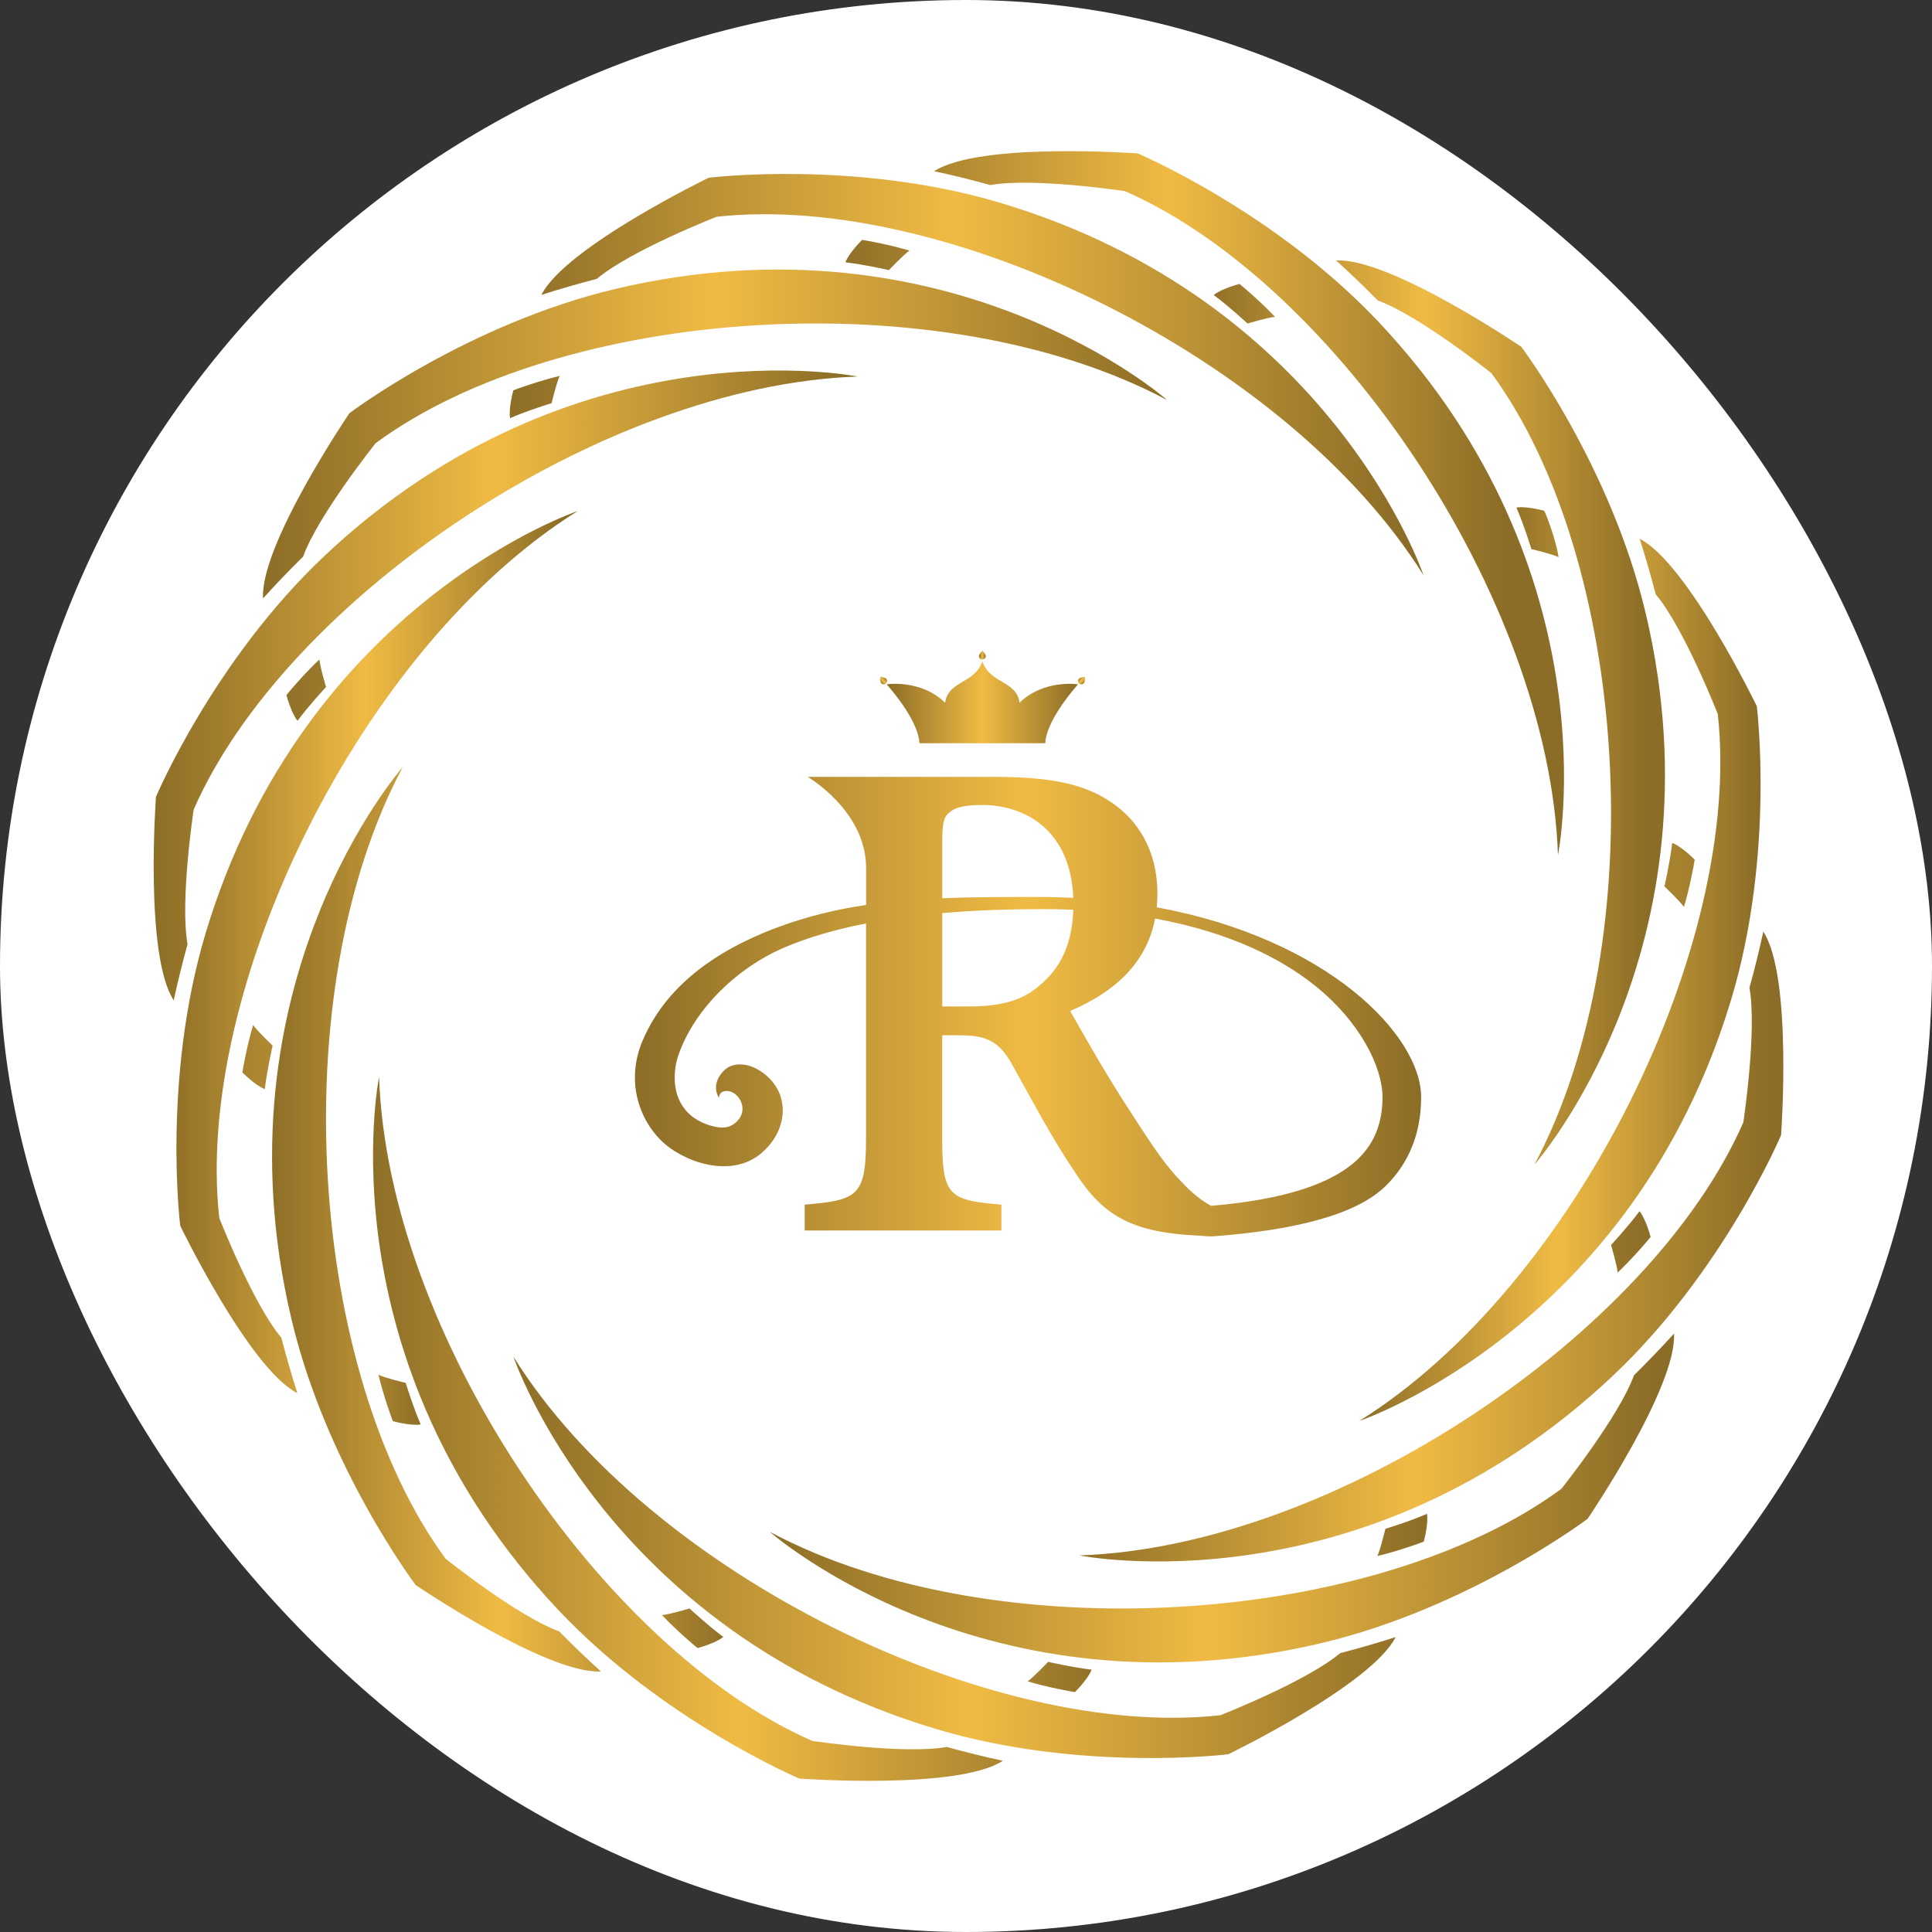 <svg xmlns="http://www.w3.org/2000/svg" width="149" height="149" viewBox="0 0 149 149" fill="none"><rect x="0" y="0" width="149" height="149" fill="#333333" stroke="none"/><rect width="149" height="149" rx="74.5" fill="white"></rect><path d="M77.252 15.672C66.008 12.295 54.658 13.709 54.658 13.709C54.658 13.709 43.628 19.043 41.749 22.745C43.095 22.311 44.521 21.899 46.031 21.505C48.614 19.325 55.26 16.72 55.26 16.72C72.907 14.757 99.327 27.601 109.787 44.371C109.787 44.371 102.72 23.325 77.249 15.675L77.252 15.672Z" fill="url(#paint0_linear_187_1228)"></path><path d="M39.591 30.101C39.591 30.101 39.203 31.49 39.34 32.247C40.67 31.667 42.543 31.09 42.543 31.09C42.543 31.09 42.912 29.53 43.163 28.994C41.628 29.357 39.91 29.971 39.591 30.101Z" fill="url(#paint1_linear_187_1228)"></path><path d="M47.496 22.274C36.069 24.972 26.946 31.868 26.946 31.868C26.946 31.868 20.058 42.002 20.285 46.148C21.234 45.1 22.26 44.027 23.373 42.932C24.521 39.751 28.974 34.175 28.974 34.175C43.275 23.651 72.579 21.564 90.019 30.857C90.019 30.857 73.373 16.165 47.493 22.274H47.496Z" fill="url(#paint2_linear_187_1228)"></path><path d="M22.093 53.603C22.093 53.603 22.453 55.001 22.949 55.587C23.811 54.418 25.144 52.983 25.144 52.983C25.144 52.983 24.682 51.448 24.633 50.858C23.485 51.941 22.304 53.33 22.09 53.603H22.093Z" fill="url(#paint3_linear_187_1228)"></path><path d="M25.026 42.87C16.48 50.92 12.027 61.454 12.027 61.454C12.027 61.454 11.131 73.675 13.398 77.151C13.695 75.768 14.049 74.326 14.464 72.822C13.869 69.495 14.936 62.437 14.936 62.437C22.059 46.173 46.395 29.713 66.145 29.04C66.145 29.04 44.382 24.64 25.023 42.87H25.026Z" fill="url(#paint4_linear_187_1228)"></path><path d="M18.691 82.702C18.691 82.702 19.702 83.732 20.424 83.992C20.589 82.55 21.026 80.637 21.026 80.637C21.026 80.637 19.857 79.539 19.522 79.052C19.069 80.562 18.74 82.358 18.694 82.699L18.691 82.702Z" fill="url(#paint5_linear_187_1228)"></path><path d="M15.866 71.942C12.489 83.186 13.9 94.535 13.9 94.535C13.9 94.535 19.234 105.565 22.936 107.444C22.502 106.099 22.09 104.672 21.696 103.162C19.516 100.579 16.911 93.934 16.911 93.934C14.948 76.286 27.793 49.866 44.562 39.407C44.562 39.407 23.516 46.477 15.866 71.945V71.942Z" fill="url(#paint6_linear_187_1228)"></path><path d="M30.298 109.603C30.298 109.603 31.687 109.99 32.444 109.854C31.864 108.524 31.287 106.651 31.287 106.651C31.287 106.651 29.727 106.282 29.191 106.03C29.553 107.565 30.168 109.283 30.298 109.603Z" fill="url(#paint7_linear_187_1228)"></path><path d="M22.469 101.698C25.166 113.125 32.063 122.245 32.063 122.245C32.063 122.245 42.197 129.132 46.343 128.906C45.295 127.957 44.222 126.931 43.127 125.818C39.946 124.67 34.37 120.217 34.37 120.217C23.845 105.916 21.759 76.612 31.052 59.172C31.052 59.172 16.36 75.818 22.469 101.698Z" fill="url(#paint8_linear_187_1228)"></path><path d="M53.798 127.098C53.798 127.098 55.196 126.739 55.782 126.242C54.613 125.38 53.177 124.047 53.177 124.047C53.177 124.047 51.642 124.509 51.053 124.559C52.136 125.706 53.525 126.887 53.798 127.101V127.098Z" fill="url(#paint9_linear_187_1228)"></path><path d="M43.065 124.168C51.115 132.714 61.649 137.167 61.649 137.167C61.649 137.167 73.87 138.063 77.346 135.796C75.963 135.499 74.521 135.145 73.017 134.73C69.69 135.325 62.632 134.258 62.632 134.258C46.367 127.135 29.908 102.799 29.235 83.049C29.235 83.049 24.834 104.809 43.065 124.171V124.168Z" fill="url(#paint10_linear_187_1228)"></path><path d="M82.897 130.5C82.897 130.5 83.926 129.489 84.187 128.767C82.745 128.602 80.835 128.165 80.835 128.165C80.835 128.165 79.737 129.334 79.25 129.669C80.76 130.122 82.553 130.45 82.897 130.497V130.5Z" fill="url(#paint11_linear_187_1228)"></path><path d="M72.136 133.328C83.38 136.705 94.729 135.291 94.729 135.291C94.729 135.291 105.759 129.957 107.635 126.255C106.29 126.689 104.863 127.101 103.353 127.495C100.77 129.675 94.124 132.28 94.124 132.28C76.477 134.243 50.057 121.399 39.597 104.629C39.597 104.629 46.668 125.675 72.136 133.325V133.328Z" fill="url(#paint12_linear_187_1228)"></path><path d="M109.8 118.896C109.8 118.896 110.187 117.507 110.051 116.75C108.72 117.33 106.844 117.907 106.844 117.907C106.844 117.907 106.475 119.467 106.224 120.003C107.759 119.641 109.474 119.027 109.796 118.896H109.8Z" fill="url(#paint13_linear_187_1228)"></path><path d="M101.893 126.723C113.32 124.025 122.443 117.129 122.443 117.129C122.443 117.129 129.331 106.995 129.104 102.849C128.155 103.897 127.129 104.97 126.016 106.064C124.868 109.243 120.415 114.822 120.415 114.822C106.114 125.346 76.81 127.433 59.37 118.14C59.37 118.14 76.016 132.832 101.896 126.723H101.893Z" fill="url(#paint14_linear_187_1228)"></path><path d="M127.297 95.397C127.297 95.397 126.937 94.002 126.441 93.413C125.579 94.582 124.245 96.017 124.245 96.017C124.245 96.017 124.707 97.552 124.757 98.142C125.904 97.059 127.086 95.67 127.3 95.397H127.297Z" fill="url(#paint15_linear_187_1228)"></path><path d="M124.362 106.127C132.908 98.076 137.361 87.543 137.361 87.543C137.361 87.543 138.257 75.322 135.99 71.846C135.693 73.229 135.339 74.671 134.921 76.175C135.519 79.502 134.449 86.56 134.449 86.56C127.326 102.824 102.99 119.284 83.24 119.957C83.24 119.957 105 124.357 124.362 106.127Z" fill="url(#paint16_linear_187_1228)"></path><path d="M130.697 66.298C130.697 66.298 129.686 65.269 128.964 65.008C128.799 66.45 128.365 68.363 128.365 68.363C128.365 68.363 129.534 69.461 129.869 69.948C130.322 68.438 130.65 66.642 130.697 66.301V66.298Z" fill="url(#paint17_linear_187_1228)"></path><path d="M133.522 77.055C136.899 65.811 135.488 54.462 135.488 54.462C135.488 54.462 130.155 43.431 126.452 41.552C126.886 42.898 127.299 44.325 127.693 45.835C129.872 48.418 132.477 55.063 132.477 55.063C134.44 72.711 121.596 99.131 104.826 109.59C104.826 109.59 125.872 102.52 133.522 77.052V77.055Z" fill="url(#paint18_linear_187_1228)"></path><path d="M119.094 39.394C119.094 39.394 117.704 39.007 116.948 39.143C117.528 40.473 118.104 42.346 118.104 42.346C118.104 42.346 119.667 42.715 120.201 42.966C120.011 41.701 119.326 39.875 119.097 39.394H119.094Z" fill="url(#paint19_linear_187_1228)"></path><path d="M126.92 47.299C124.222 35.872 117.325 26.749 117.325 26.749C117.325 26.749 107.191 19.861 103.045 20.088C104.094 21.037 105.166 22.063 106.261 23.176C109.44 24.324 115.018 28.777 115.018 28.777C125.543 43.078 127.63 72.382 118.336 89.822C118.336 89.822 133.028 73.176 126.92 47.295V47.299Z" fill="url(#paint20_linear_187_1228)"></path><path d="M95.591 21.899C95.591 21.899 94.192 22.258 93.606 22.755C94.775 23.617 96.211 24.95 96.211 24.95C96.211 24.95 97.746 24.488 98.335 24.438C97.253 23.291 95.864 22.11 95.591 21.896V21.899Z" fill="url(#paint21_linear_187_1228)"></path><path d="M106.324 24.832C98.274 16.286 87.74 11.833 87.74 11.833C87.74 11.833 75.519 10.937 72.043 13.204C73.426 13.501 74.868 13.855 76.372 14.27C79.699 13.675 86.757 14.742 86.757 14.742C103.021 21.865 119.481 46.201 120.154 65.951C120.154 65.951 124.554 44.188 106.324 24.829V24.832Z" fill="url(#paint22_linear_187_1228)"></path><path d="M66.492 18.497C66.492 18.497 65.463 19.508 65.202 20.23C66.644 20.395 68.557 20.832 68.557 20.832C68.557 20.832 69.655 19.663 70.142 19.328C68.632 18.875 66.836 18.547 66.495 18.5L66.492 18.497Z" fill="url(#paint23_linear_187_1228)"></path><path d="M58.678 88.969C60.048 87.825 60.65 86.191 60.241 84.696C59.949 83.626 59.096 82.745 58.092 82.305C57.431 82.017 56.529 81.97 55.949 82.463C55.295 83.018 54.966 83.887 55.45 84.671C55.456 84.004 56.364 83.961 56.876 84.541C57.366 85.093 57.369 85.809 57.006 86.284C56.572 86.857 56.023 87.04 55.322 86.929C54.513 86.798 53.648 86.411 53.065 85.825C51.791 84.544 51.883 82.581 52.349 81.288C53.639 77.694 56.935 74.633 60.312 73.151C62.244 72.305 64.439 71.678 66.79 71.219V87.772C66.79 92.219 66.191 92.563 62.058 92.904V94.901H77.228V92.904C73.15 92.563 72.666 92.219 72.666 87.772V79.846H74.148C76.229 79.846 77.113 80.472 77.997 81.986C79.507 84.696 81.191 87.887 82.788 90.225C84.983 93.673 87.092 95.072 92.593 95.301C92.993 95.348 93.374 95.366 93.715 95.338C99.84 94.858 104.609 93.71 106.907 91.425C108.693 89.648 109.601 87.353 109.601 84.609C109.601 79.886 102.444 72.407 89.207 69.973C89.241 69.635 89.262 69.287 89.262 68.924C89.262 65.588 87.752 63.194 85.585 61.795C83.476 60.4 80.853 59.913 76.604 59.913H62.29C62.29 59.913 66.796 62.537 66.796 66.927V69.793C64.507 70.134 62.284 70.661 60.048 71.489C54.222 73.644 51.043 76.757 49.552 80.274C48.345 83.114 49.099 86.063 50.959 87.93C52.622 89.599 56.33 90.926 58.681 88.966L58.678 88.969ZM79.969 76.165C78.744 77.192 77.06 77.62 74.722 77.62H72.669V70.419C75.234 70.199 77.879 70.112 80.505 70.112C81.287 70.112 82.04 70.131 82.775 70.162C82.688 72.711 81.857 74.711 79.969 76.165ZM101.254 75.886C104.962 78.801 106.621 82.367 106.621 84.609C106.621 86.56 106.029 88.095 104.807 89.31C102.807 91.298 99.046 92.516 93.399 92.997C92.683 92.6 91.948 92.039 91.145 91.168C89.975 89.999 88.977 88.544 87.095 85.608C85.47 83.155 83.417 79.533 82.533 77.967C85.802 76.575 88.397 74.407 89.082 70.844C95.033 71.926 98.888 74.032 101.254 75.889V75.886ZM72.669 64.875C72.669 63.535 72.784 62.965 73.212 62.679C73.553 62.307 74.325 62.081 75.721 62.081C79.07 62.081 82.567 64.025 82.772 69.244C81.932 69.204 81.079 69.176 80.201 69.176C77.528 69.176 75.041 69.176 72.669 69.272V64.875Z" fill="url(#paint24_linear_187_1228)"></path><path d="M78.629 54.192C78.4 52.474 76.356 52.753 75.761 51.004C75.166 52.753 73.122 52.474 72.893 54.192C71.007 52.368 68.384 52.775 68.384 52.775C71.041 55.839 70.902 57.321 70.902 57.321H80.62C80.62 57.321 80.481 55.839 83.138 52.775C83.138 52.775 80.515 52.368 78.629 54.192Z" fill="url(#paint25_linear_187_1228)"></path><path d="M75.498 50.595C75.498 50.741 75.616 50.858 75.761 50.858C75.907 50.858 76.025 50.741 76.025 50.595C76.025 50.449 75.761 50.176 75.761 50.176C75.761 50.176 75.498 50.452 75.498 50.595Z" fill="url(#paint26_linear_187_1228)"></path><path d="M67.882 52.198C67.882 52.198 67.857 52.576 67.95 52.688C68.043 52.8 68.207 52.812 68.319 52.719C68.431 52.626 68.443 52.462 68.353 52.35C68.26 52.238 67.882 52.198 67.882 52.198Z" fill="url(#paint27_linear_187_1228)"></path><path d="M83.197 52.35C83.104 52.462 83.12 52.626 83.231 52.719C83.343 52.812 83.507 52.797 83.6 52.688C83.693 52.576 83.669 52.198 83.669 52.198C83.669 52.198 83.29 52.238 83.197 52.35Z" fill="url(#paint28_linear_187_1228)"></path><defs><linearGradient id="paint0_linear_187_1228" x1="38.825" y1="28.891" x2="108.348" y2="28.891" gradientUnits="userSpaceOnUse"><stop stop-color="#8C6D27"></stop><stop offset="0.5" stop-color="#F0BB44"></stop><stop offset="1" stop-color="#8C6D27"></stop></linearGradient><linearGradient id="paint1_linear_187_1228" x1="38.825" y1="30.622" x2="108.348" y2="30.622" gradientUnits="userSpaceOnUse"><stop stop-color="#8C6D27"></stop><stop offset="0.5" stop-color="#F0BB44"></stop><stop offset="1" stop-color="#8C6D27"></stop></linearGradient><linearGradient id="paint2_linear_187_1228" x1="20.015" y1="33.468" x2="90.326" y2="33.468" gradientUnits="userSpaceOnUse"><stop stop-color="#8C6D27"></stop><stop offset="0.5" stop-color="#F0BB44"></stop><stop offset="1" stop-color="#8C6D27"></stop></linearGradient><linearGradient id="paint3_linear_187_1228" x1="20.015" y1="53.221" x2="90.323" y2="53.221" gradientUnits="userSpaceOnUse"><stop stop-color="#8C6D27"></stop><stop offset="0.5" stop-color="#F0BB44"></stop><stop offset="1" stop-color="#8C6D27"></stop></linearGradient><linearGradient id="paint4_linear_187_1228" x1="11.332" y1="52.862" x2="64.979" y2="52.862" gradientUnits="userSpaceOnUse"><stop stop-color="#8C6D27"></stop><stop offset="0.5" stop-color="#F0BB44"></stop><stop offset="1" stop-color="#8C6D27"></stop></linearGradient><linearGradient id="paint5_linear_187_1228" x1="11.332" y1="81.524" x2="64.982" y2="81.524" gradientUnits="userSpaceOnUse"><stop stop-color="#8C6D27"></stop><stop offset="0.5" stop-color="#F0BB44"></stop><stop offset="1" stop-color="#8C6D27"></stop></linearGradient><linearGradient id="paint6_linear_187_1228" x1="12.778" y1="73.424" x2="43.654" y2="73.424" gradientUnits="userSpaceOnUse"><stop stop-color="#8C6D27"></stop><stop offset="0.5" stop-color="#F0BB44"></stop><stop offset="1" stop-color="#8C6D27"></stop></linearGradient><linearGradient id="paint7_linear_187_1228" x1="32.831" y1="107.956" x2="5.958" y2="107.956" gradientUnits="userSpaceOnUse"><stop stop-color="#8C6D27"></stop><stop offset="0.5" stop-color="#F0BB44"></stop><stop offset="1" stop-color="#8C6D27"></stop></linearGradient><linearGradient id="paint8_linear_187_1228" x1="20.428" y1="94.042" x2="56.715" y2="94.042" gradientUnits="userSpaceOnUse"><stop stop-color="#8C6D27"></stop><stop offset="0.5" stop-color="#F0BB44"></stop><stop offset="1" stop-color="#8C6D27"></stop></linearGradient><linearGradient id="paint9_linear_187_1228" x1="20.428" y1="125.573" x2="56.715" y2="125.573" gradientUnits="userSpaceOnUse"><stop stop-color="#8C6D27"></stop><stop offset="0.5" stop-color="#F0BB44"></stop><stop offset="1" stop-color="#8C6D27"></stop></linearGradient><linearGradient id="paint10_linear_187_1228" x1="27.87" y1="110.192" x2="86.252" y2="110.192" gradientUnits="userSpaceOnUse"><stop stop-color="#8C6D27"></stop><stop offset="0.5" stop-color="#F0BB44"></stop><stop offset="1" stop-color="#8C6D27"></stop></linearGradient><linearGradient id="paint11_linear_187_1228" x1="27.874" y1="129.334" x2="86.252" y2="129.334" gradientUnits="userSpaceOnUse"><stop stop-color="#8C6D27"></stop><stop offset="0.5" stop-color="#F0BB44"></stop><stop offset="1" stop-color="#8C6D27"></stop></linearGradient><linearGradient id="paint12_linear_187_1228" x1="39.033" y1="120.109" x2="110.429" y2="120.109" gradientUnits="userSpaceOnUse"><stop stop-color="#8C6D27"></stop><stop offset="0.5" stop-color="#F0BB44"></stop><stop offset="1" stop-color="#8C6D27"></stop></linearGradient><linearGradient id="paint13_linear_187_1228" x1="39.036" y1="118.375" x2="110.426" y2="118.375" gradientUnits="userSpaceOnUse"><stop stop-color="#8C6D27"></stop><stop offset="0.5" stop-color="#F0BB44"></stop><stop offset="1" stop-color="#8C6D27"></stop></linearGradient><linearGradient id="paint14_linear_187_1228" x1="58.672" y1="115.532" x2="127.551" y2="115.532" gradientUnits="userSpaceOnUse"><stop stop-color="#8C6D27"></stop><stop offset="0.5" stop-color="#F0BB44"></stop><stop offset="1" stop-color="#8C6D27"></stop></linearGradient><linearGradient id="paint15_linear_187_1228" x1="58.672" y1="95.776" x2="127.551" y2="95.776" gradientUnits="userSpaceOnUse"><stop stop-color="#8C6D27"></stop><stop offset="0.5" stop-color="#F0BB44"></stop><stop offset="1" stop-color="#8C6D27"></stop></linearGradient><linearGradient id="paint16_linear_187_1228" x1="81.618" y1="96.135" x2="136.611" y2="96.135" gradientUnits="userSpaceOnUse"><stop stop-color="#8C6D27"></stop><stop offset="0.5" stop-color="#F0BB44"></stop><stop offset="1" stop-color="#8C6D27"></stop></linearGradient><linearGradient id="paint17_linear_187_1228" x1="81.625" y1="67.476" x2="136.61" y2="67.476" gradientUnits="userSpaceOnUse"><stop stop-color="#8C6D27"></stop><stop offset="0.5" stop-color="#F0BB44"></stop><stop offset="1" stop-color="#8C6D27"></stop></linearGradient><linearGradient id="paint18_linear_187_1228" x1="135.575" y1="75.576" x2="104.541" y2="75.576" gradientUnits="userSpaceOnUse"><stop stop-color="#8C6D27"></stop><stop offset="0.5" stop-color="#F0BB44"></stop><stop offset="1" stop-color="#8C6D27"></stop></linearGradient><linearGradient id="paint19_linear_187_1228" x1="115.937" y1="41.041" x2="142.608" y2="41.041" gradientUnits="userSpaceOnUse"><stop stop-color="#8C6D27"></stop><stop offset="0.49" stop-color="#F0BB44"></stop><stop offset="1" stop-color="#8C6D27"></stop></linearGradient><linearGradient id="paint20_linear_187_1228" x1="127.099" y1="54.955" x2="92.601" y2="54.955" gradientUnits="userSpaceOnUse"><stop stop-color="#8C6D27"></stop><stop offset="0.5" stop-color="#F0BB44"></stop><stop offset="1" stop-color="#8C6D27"></stop></linearGradient><linearGradient id="paint21_linear_187_1228" x1="127.1" y1="23.424" x2="92.602" y2="23.424" gradientUnits="userSpaceOnUse"><stop stop-color="#8C6D27"></stop><stop offset="0.5" stop-color="#F0BB44"></stop><stop offset="1" stop-color="#8C6D27"></stop></linearGradient><linearGradient id="paint22_linear_187_1228" x1="64.253" y1="38.805" x2="115.962" y2="38.805" gradientUnits="userSpaceOnUse"><stop stop-color="#8C6D27"></stop><stop offset="0.5" stop-color="#F0BB44"></stop><stop offset="1" stop-color="#8C6D27"></stop></linearGradient><linearGradient id="paint23_linear_187_1228" x1="64.253" y1="19.663" x2="115.961" y2="19.663" gradientUnits="userSpaceOnUse"><stop stop-color="#8C6D27"></stop><stop offset="0.5" stop-color="#F0BB44"></stop><stop offset="1" stop-color="#8C6D27"></stop></linearGradient><linearGradient id="paint24_linear_187_1228" x1="48.962" y1="77.632" x2="109.605" y2="77.632" gradientUnits="userSpaceOnUse"><stop stop-color="#8C6D27"></stop><stop offset="0.5" stop-color="#F0BB44"></stop><stop offset="1" stop-color="#8C6D27"></stop></linearGradient><linearGradient id="paint25_linear_187_1228" x1="68.384" y1="54.164" x2="83.138" y2="54.164" gradientUnits="userSpaceOnUse"><stop stop-color="#8C6D27"></stop><stop offset="0.5" stop-color="#F0BB44"></stop><stop offset="1" stop-color="#8C6D27"></stop></linearGradient><linearGradient id="paint26_linear_187_1228" x1="75.498" y1="50.517" x2="76.022" y2="50.517" gradientUnits="userSpaceOnUse"><stop stop-color="#8C6D27"></stop><stop offset="0.5" stop-color="#F0BB44"></stop><stop offset="1" stop-color="#8C6D27"></stop></linearGradient><linearGradient id="paint27_linear_187_1228" x1="67.857" y1="52.688" x2="68.325" y2="52.248" gradientUnits="userSpaceOnUse"><stop stop-color="#8C6D27"></stop><stop offset="0.5" stop-color="#F0BB44"></stop><stop offset="1" stop-color="#8C6D27"></stop></linearGradient><linearGradient id="paint28_linear_187_1228" x1="83.169" y1="52.198" x2="83.712" y2="52.703" gradientUnits="userSpaceOnUse"><stop stop-color="#8C6D27"></stop><stop offset="0.5" stop-color="#F0BB44"></stop><stop offset="1" stop-color="#8C6D27"></stop></linearGradient></defs></svg>